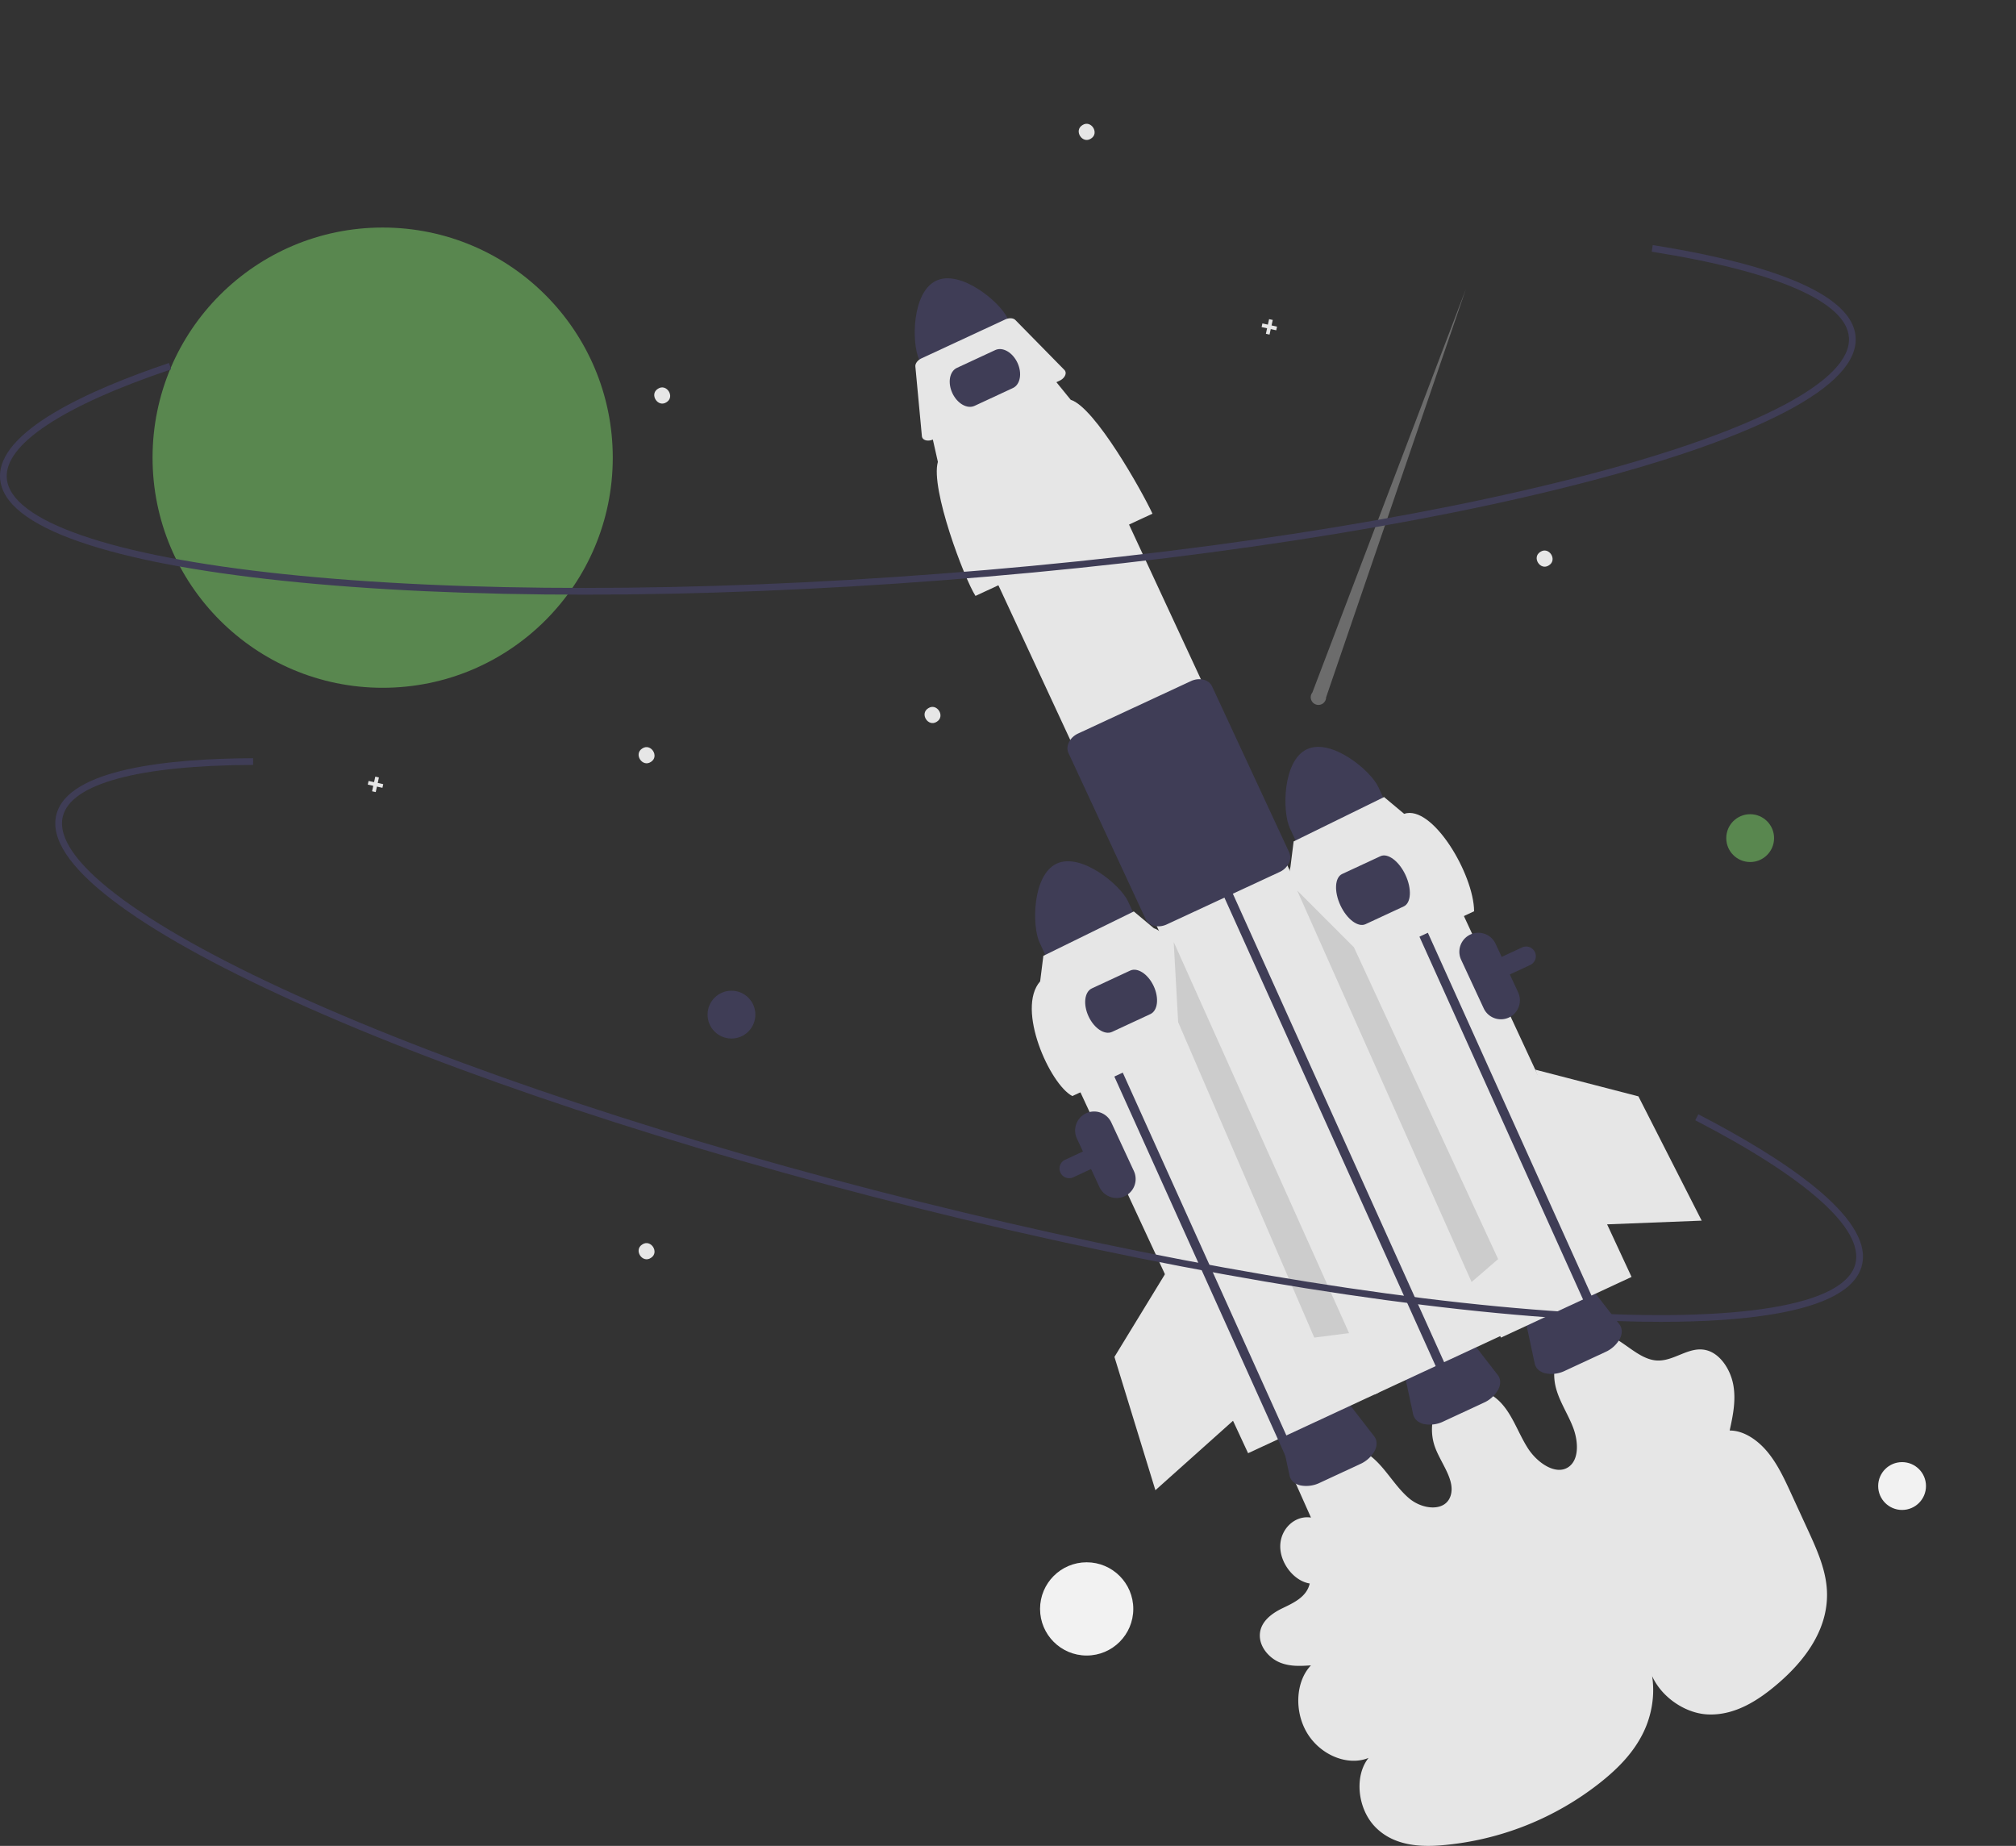 <?xml version="1.0" encoding="UTF-8" standalone="no"?>
<svg
   data-name="Layer 1"
   width="902.419"
   height="826.207"
   viewBox="0 0 902.419 826.207"
   version="1.1"
   id="svg33"
   sodipodi:docname="undraw_outer_space_re_u9vd.svg"
   inkscape:version="1.3.2 (091e20e, 2023-11-25)"
   xmlns:inkscape="http://www.inkscape.org/namespaces/inkscape"
   xmlns:sodipodi="http://sodipodi.sourceforge.net/DTD/sodipodi-0.dtd"
   xmlns="http://www.w3.org/2000/svg"
   xmlns:svg="http://www.w3.org/2000/svg">
  <rect x="0" y="0" width="902.419" height="826.207" fill="#333333" stroke="none"/>
  <defs
     id="defs33" />
  <sodipodi:namedview
     id="namedview33"
     pagecolor="#ffffff"
     bordercolor="#000000"
     borderopacity="0.25"
     inkscape:showpageshadow="2"
     inkscape:pageopacity="0.0"
     inkscape:pagecheckerboard="0"
     inkscape:deskcolor="#d1d1d1"
     inkscape:zoom="0.66820437"
     inkscape:cx="451.20926"
     inkscape:cy="413.04728"
     inkscape:window-width="1440"
     inkscape:window-height="1027"
     inkscape:window-x="0"
     inkscape:window-y="25"
     inkscape:window-maximized="0"
     inkscape:current-layer="svg33" />
  <path
     d="M726.95,696.708l8.672,19.444c-7.049-1.122-13.604,4.898-13.751,12.629s6.14,15.774,13.189,16.873c-1.347,6.002-7.161,8.649-12.207,11.075s-10.485,6.45-10.11,12.845c.301,5.135,4.548,9.669,9.058,11.492s9.241,1.543,13.809,1.237c-6.921,7.24-7.596,20.848-1.517,30.611s18.217,14.569,27.305,10.811c-6.422,7.989-5.027,22.618,2.943,30.862,8.034,8.311,19.678,9.115,29.857,8.24a132.238,132.238,0,0,0,71.007-28.14c7.782-6.183,15.05-13.456,19.49-22.941s5.747-21.496,1.612-32.29c1.115,13.522,14.65,24.203,26.826,24.8s22.807-6.261,31.841-14.081c12.014-10.4,23.137-24.979,21.488-42.967-.816-8.905-4.706-17.469-8.521-25.765l-7.396-16.083c-2.986-6.493-6.039-13.095-10.533-18.544s-10.731-9.667-16.973-9.626c1.427-6.52,2.861-13.283,1.665-20.211s-5.776-14.101-12.004-15.723c-7.927-2.065-14.645,5.25-22.616,4.561-7.671-.664-14.01-8.362-21.459-11.412a17.178,17.178,0,0,0-18.537,3.206c-4.722,4.61-6.69,12.398-4.996,19.767,1.484,6.455,5.435,12.149,7.832,18.375s2.77,14.231-1.835,17.631c-5.557,4.103-14.014-1.48-18.356-8.235s-6.834-14.933-12.324-20.614c-6.479-6.705-16.621-8.276-23.293-3.608s-9.222,15.119-5.859,24.004c2.75,7.264,9.049,14.614,6.864,21.454-2.309,7.23-12.413,6.314-18.507,1.205s-10.141-12.806-16.161-18.03c-6.114-5.306-14.098-7.63-21.107-6.146a21.731,21.731,0,0,0-15.573,13.915"
     transform="translate(-148.791 -36.897)"
     fill="#e6e6e6"
     id="path1" />
  <path
     d="M867.347,642.066l-17.993,8.36a13.812,13.812,0,0,1-8.734,1.177c-2.612-.618-4.377-2.215-4.841-4.383l-4.187-19.554c-.79-3.689,2.265-8.053,7.264-10.376l9.937-4.617c4.999-2.323,10.305-1.843,12.614,1.14l12.244,15.81c1.358,1.753,1.44,4.132.228,6.527A13.812,13.812,0,0,1,867.347,642.066Z"
     transform="translate(-148.791 -36.897)"
     fill="#3f3d56"
     id="path2" />
  <path
     d="M733.834,372.24c-10.935,5.091-11.115,27.895-7.686,35.284l6.214,13.374,39.609-18.403-6.214-13.374C762.321,381.735,744.777,367.166,733.834,372.24Z"
     transform="translate(-148.791 -36.897)"
     fill="#3f3d56"
     id="path4" />
  <path
     d="M627.393,564.256a4.333,4.333,0,0,1-4.07-5.819,4.3,4.3,0,0,1,2.243-2.44L830.12,460.958a4.33,4.33,0,0,1,5.752,2.102,4.336,4.336,0,0,1-2.103,5.752h-0L629.215,563.85A4.306,4.306,0,0,1,627.393,564.256Z"
     transform="translate(-148.791 -36.897)"
     fill="#3f3d56"
     id="path5" />
  <rect
     x="771.788"
     y="414.474"
     width="64.474"
     height="217.68"
     transform="translate(-294.434 350.607) rotate(-24.92)"
     fill="#e6e6e6"
     id="rect5" />
  <path
     d="M567.905,162.514c-10.935,5.091-11.115,27.895-7.686,35.284l6.214,13.374,39.609-18.403L599.827,179.395C596.392,172.009,578.848,157.44,567.905,162.514Z"
     transform="translate(-148.791 -36.897)"
     fill="#3f3d56"
     id="path6" />
  <path
     d="M812.919,664.761l-17.993,8.36a13.812,13.812,0,0,1-8.734,1.177c-2.612-.618-4.377-2.215-4.841-4.383l-4.187-19.554c-.79-3.689,2.265-8.053,7.264-10.376l9.937-4.617c4.999-2.323,10.305-1.843,12.614,1.14L819.224,652.319c1.358,1.753,1.44,4.132.228,6.527A13.812,13.812,0,0,1,812.919,664.761Z"
     transform="translate(-148.791 -36.897)"
     fill="#3f3d56"
     id="path7" />
  <path
     d="M757.601,692.207,739.608,700.566a13.812,13.812,0,0,1-8.734,1.177c-2.612-.618-4.377-2.215-4.841-4.383l-4.187-19.554c-.79-3.689,2.265-8.053,7.264-10.376l9.937-4.617c4.999-2.323,10.305-1.843,12.614,1.14l12.244,15.81c1.358,1.753,1.44,4.132.228,6.527A13.812,13.812,0,0,1,757.601,692.207Z"
     transform="translate(-148.791 -36.897)"
     fill="#3f3d56"
     id="path8" />
  <rect
     x="668.302"
     y="227.978"
     width="64.474"
     height="440.016"
     transform="translate(-272.329 299.989) rotate(-24.92)"
     fill="#e6e6e6"
     id="rect8" />
  <polyline
     points="548.951 403.691 542.39 389.254 546.167 387.512 552.708 401.903 647.423 611.909 643.65 613.662"
     fill="#3f3d56"
     id="polyline8" />
  <polyline
     points="622.951 391.691 616.39 377.254 620.167 375.512 626.708 389.903 721.423 599.909 717.65 601.662"
     fill="#3f3d56"
     id="polyline9" />
  <path
     d="M664.671,266.814l-79.226,36.809c-5.044-7.847-20.249-48.06-16.835-59.991l-2.563-11.378,54.703-25.416,7.322,9.007C638.942,219.18,660.102,256.951,664.671,266.814Z"
     transform="translate(-148.791 -36.897)"
     fill="#e6e6e6"
     id="path9" />
  <path
     d="M623.037,207.325l-56.451,26.228c-2.084.968-4.303.612-4.956-.795a1.952,1.952,0,0,1-.172-.643l-2.922-31.168c-.125-1.335,1.017-2.847,2.761-3.658L598.734,179.896c1.744-.81,3.637-.708,4.576.249l21.936,22.334c1.122,1.142.513,3.098-1.361,4.367A6.081,6.081,0,0,1,623.037,207.325Z"
     transform="translate(-148.791 -36.897)"
     fill="#e6e6e6"
     id="path10" />
  <path
     d="M667.313,451.514a7.626,7.626,0,0,1-1.814-.214,5.604,5.604,0,0,1-3.896-3.025L627.09,373.992c-1.428-3.075.489-7.008,4.274-8.767l50.536-23.48c3.786-1.76,8.027-.688,9.457,2.387l34.513,74.283a5.603,5.603,0,0,1-.201,4.929,8.506,8.506,0,0,1-4.074,3.838l-50.536,23.479A8.92,8.92,0,0,1,667.313,451.514Z"
     transform="translate(-148.791 -36.897)"
     fill="#3f3d56"
     id="path11" />
  <rect
     x="658.612"
     y="466.208"
     width="64.474"
     height="217.68"
     transform="translate(-326.769 307.736) rotate(-24.92)"
     fill="#e6e6e6"
     id="rect11" />
  <path
     d="M602.189,210.581l-17.147,7.967c-3.309,1.537-7.773-1.024-9.95-5.71s-1.256-9.749,2.053-11.286l17.147-7.967c3.309-1.537,7.773,1.024,9.95,5.71S605.498,209.044,602.189,210.581Z"
     transform="translate(-148.791 -36.897)"
     fill="#3f3d56"
     id="path12" />
  <path
     d="M621.799,423.444c-10.935,5.091-11.115,27.895-7.686,35.284l6.214,13.374,39.609-18.403L653.722,440.324C650.287,432.939,632.742,418.37,621.799,423.444Z"
     transform="translate(-148.791 -36.897)"
     fill="#3f3d56"
     id="path13" />
  <path
     d="M440.152,377.925c-3.862,2.573-7.815-3.551-3.878-6.01C440.135,369.342,444.088,375.466,440.152,377.925Z"
     transform="translate(-148.791 -36.897)"
     fill="#e6e6e6"
     id="path14" />
  <path
     d="M842.152,289.925c-3.862,2.573-7.815-3.551-3.878-6.01C842.135,281.342,846.088,287.466,842.152,289.925Z"
     transform="translate(-148.791 -36.897)"
     fill="#e6e6e6"
     id="path15" />
  <path
     d="M568.152,359.925c-3.862,2.573-7.815-3.551-3.878-6.01C568.135,351.342,572.088,357.466,568.152,359.925Z"
     transform="translate(-148.791 -36.897)"
     fill="#e6e6e6"
     id="path16" />
  <path
     d="M440.152,599.925c-3.862,2.573-7.815-3.551-3.878-6.01C440.135,591.342,444.088,597.466,440.152,599.925Z"
     transform="translate(-148.791 -36.897)"
     fill="#e6e6e6"
     id="path17" />
  <path
     d="M637.152,98.925c-3.862,2.573-7.815-3.551-3.878-6.01C637.135,90.342,641.088,96.466,637.152,98.925Z"
     transform="translate(-148.791 -36.897)"
     fill="#e6e6e6"
     id="path18" />
  <path
     d="M447.152,216.925c-3.862,2.573-7.815-3.551-3.878-6.01C447.135,208.342,451.088,214.466,447.152,216.925Z"
     transform="translate(-148.791 -36.897)"
     fill="#e6e6e6"
     id="path19" />
  <polygon
     points="571.639 146.2 569.182 145.661 569.72 143.203 568.082 142.844 567.543 145.302 565.086 144.764 564.727 146.402 567.184 146.941 566.646 149.398 568.284 149.757 568.823 147.299 571.28 147.838 571.639 146.2"
     fill="#e6e6e6"
     id="polygon19" />
  <polygon
     points="171.542 350.978 169.085 350.439 169.623 347.982 167.985 347.623 167.446 350.08 164.988 349.542 164.629 351.18 167.087 351.719 166.549 354.177 168.187 354.535 168.726 352.078 171.183 352.616 171.542 350.978"
     fill="#e6e6e6"
     id="polygon20" />
  <path
     d="M824.22,492.333a8.51,8.51,0,0,1-11.29-4.127l-10.113-21.765a8.5,8.5,0,0,1,15.417-7.163l10.113,21.765A8.51,8.51,0,0,1,824.22,492.333Z"
     transform="translate(-148.791 -36.897)"
     fill="#3f3d56"
     id="path20" />
  <path
     d="M652.22,572.333a8.51,8.51,0,0,1-11.29-4.127l-10.113-21.765a8.5,8.5,0,0,1,15.417-7.163l10.113,21.765A8.51,8.51,0,0,1,652.22,572.333Z"
     transform="translate(-148.791 -36.897)"
     fill="#3f3d56"
     id="path21" />
  <path
     d="M808.642,444.778l-67.806,31.503c-4.317-6.716-17.331-41.133-14.409-51.344l1.434-11.423,40.486-19.863,8.971,7.505C789.959,396.883,808.539,428.205,808.642,444.778Z"
     transform="translate(-148.791 -36.897)"
     fill="#e6e6e6"
     id="path22" />
  <path
     d="M777.162,442.594l-17.147,7.967c-3.309,1.537-8.344-2.253-11.222-8.447s-2.528-12.487.781-14.024l17.147-7.967c3.309-1.537,8.344,2.253,11.222,8.447S780.471,441.056,777.162,442.594Z"
     transform="translate(-148.791 -36.897)"
     fill="#3f3d56"
     id="path23" />
  <polyline
     points="482.951 446.691 476.39 432.254 480.167 430.512 486.708 444.903 581.423 654.909 577.65 656.662"
     fill="#3f3d56"
     id="polyline23" />
  <path
     d="M696.607,495.981l-67.806,31.503c-10.003-5.165-25.291-38.961-14.409-51.344l1.434-11.423,40.486-19.863,8.971,7.505C674.587,455.214,692.697,487.541,696.607,495.981Z"
     transform="translate(-148.791 -36.897)"
     fill="#e6e6e6"
     id="path24" />
  <path
     d="M663.732,490.793l-17.147,7.967c-3.309,1.537-8.03-1.579-10.524-6.945s-1.83-10.985,1.479-12.522l17.147-7.967c3.309-1.537,8.03,1.579,10.524,6.945S667.041,489.256,663.732,490.793Z"
     transform="translate(-148.791 -36.897)"
     fill="#3f3d56"
     id="path25" />
  <circle
     cx="171.291"
     cy="204.845"
     r="103"
     fill="#ff6584"
     id="circle25"
     style="fill:#59874f;fill-opacity:1" />
  <path
     d="M742.396,349.021l62.593-182.809L736.258,346.832a3.442,3.442,0,1,0,6.138,2.188Z"
     transform="translate(-148.791 -36.897)"
     fill="#f0f0f0"
     opacity="0.3"
     id="path26" />
  <path
     d="M901.95,240.055q-18.38,6.108-40.751,12.001c-77.145,20.311-180.55,36.154-291.166,44.613-110.615,8.458-215.227,8.519-294.563.174-38.647-4.066-69.215-9.913-90.854-17.381-22.909-7.905-34.947-17.432-35.78-28.314-1.621-21.2,40.213-39.859,75.592-51.778l.958,2.843C176.801,218.581,150.678,235.879,151.828,250.919c1.464,19.156,46.644,34.806,123.955,42.94,79.162,8.327,183.581,8.263,294.021-.181,110.44-8.445,213.655-24.257,290.63-44.523,75.174-19.791,117.45-42.129,115.986-61.285-1.216-15.905-32.567-29.51-88.278-38.312l.468-2.963c40.48,6.396,89.093,18.708,90.801,41.047.832,10.882-9.618,22.127-31.059,33.424C936.131,227.503,920.601,233.856,901.95,240.055Z"
     transform="translate(-148.791 -36.897)"
     fill="#3f3d56"
     id="path27" />
  <circle
     cx="783.425"
     cy="375.136"
     r="10.702"
     fill="#ff6584"
     id="circle27"
     style="fill:#59874f;fill-opacity:1" />
  <circle
     cx="851.425"
     cy="665.136"
     r="10.702"
     fill="#f2f2f2"
     id="circle28" />
  <circle
     cx="486.425"
     cy="720.136"
     r="20.866"
     fill="#f2f2f2"
     id="circle29" />
  <circle
     cx="327.425"
     cy="454.136"
     r="10.702"
     fill="#3f3d56"
     id="circle30" />
  <polygon
     points="687.226 478.768 733.402 490.721 761.723 546.349 713.843 548.227 687.226 478.768"
     fill="#e6e6e6"
     id="polygon30" />
  <polygon
     points="580.645 398.574 606.059 424.002 670.606 563.557 658.722 573.824 580.645 398.574"
     fill="#ccc"
     id="polygon31" />
  <polygon
     points="525.386 421.624 527.38 457.52 588.304 598.694 603.88 596.688 525.386 421.624"
     fill="#ccc"
     id="polygon32" />
  <polygon
     points="523.723 566.637 498.854 607.339 517.187 667.008 552.9 635.061 523.723 566.637"
     fill="#e6e6e6"
     id="polygon33" />
  <path
     d="M892.195,628.544q-19.368,0-42.457-1.464c-79.614-5.056-182.738-22.633-290.376-49.492-107.638-26.859-206.93-59.794-279.585-92.734-35.393-16.047-62.556-31.236-80.735-45.147-19.247-14.727-27.666-27.564-25.024-38.153,5.148-20.629,50.731-25.142,88.064-25.295l.013,3c-51.268.21-81.514,8.387-85.166,23.022-4.652,18.64,33.287,47.741,104.087,79.841,72.496,32.868,171.605,65.739,279.073,92.557,107.467,26.816,210.401,44.363,289.84,49.408,77.579,4.928,124.743-2.938,129.395-21.578,3.862-15.477-21.598-38.275-71.689-64.198l1.379-2.664c36.397,18.836,78.646,45.852,73.222,67.589C979.592,613.823,966.13,621.199,942.22,625.157,928.59,627.413,911.85,628.544,892.195,628.544Z"
     transform="translate(-148.791 -36.897)"
     fill="#3f3d56"
     id="path33" />
</svg>
